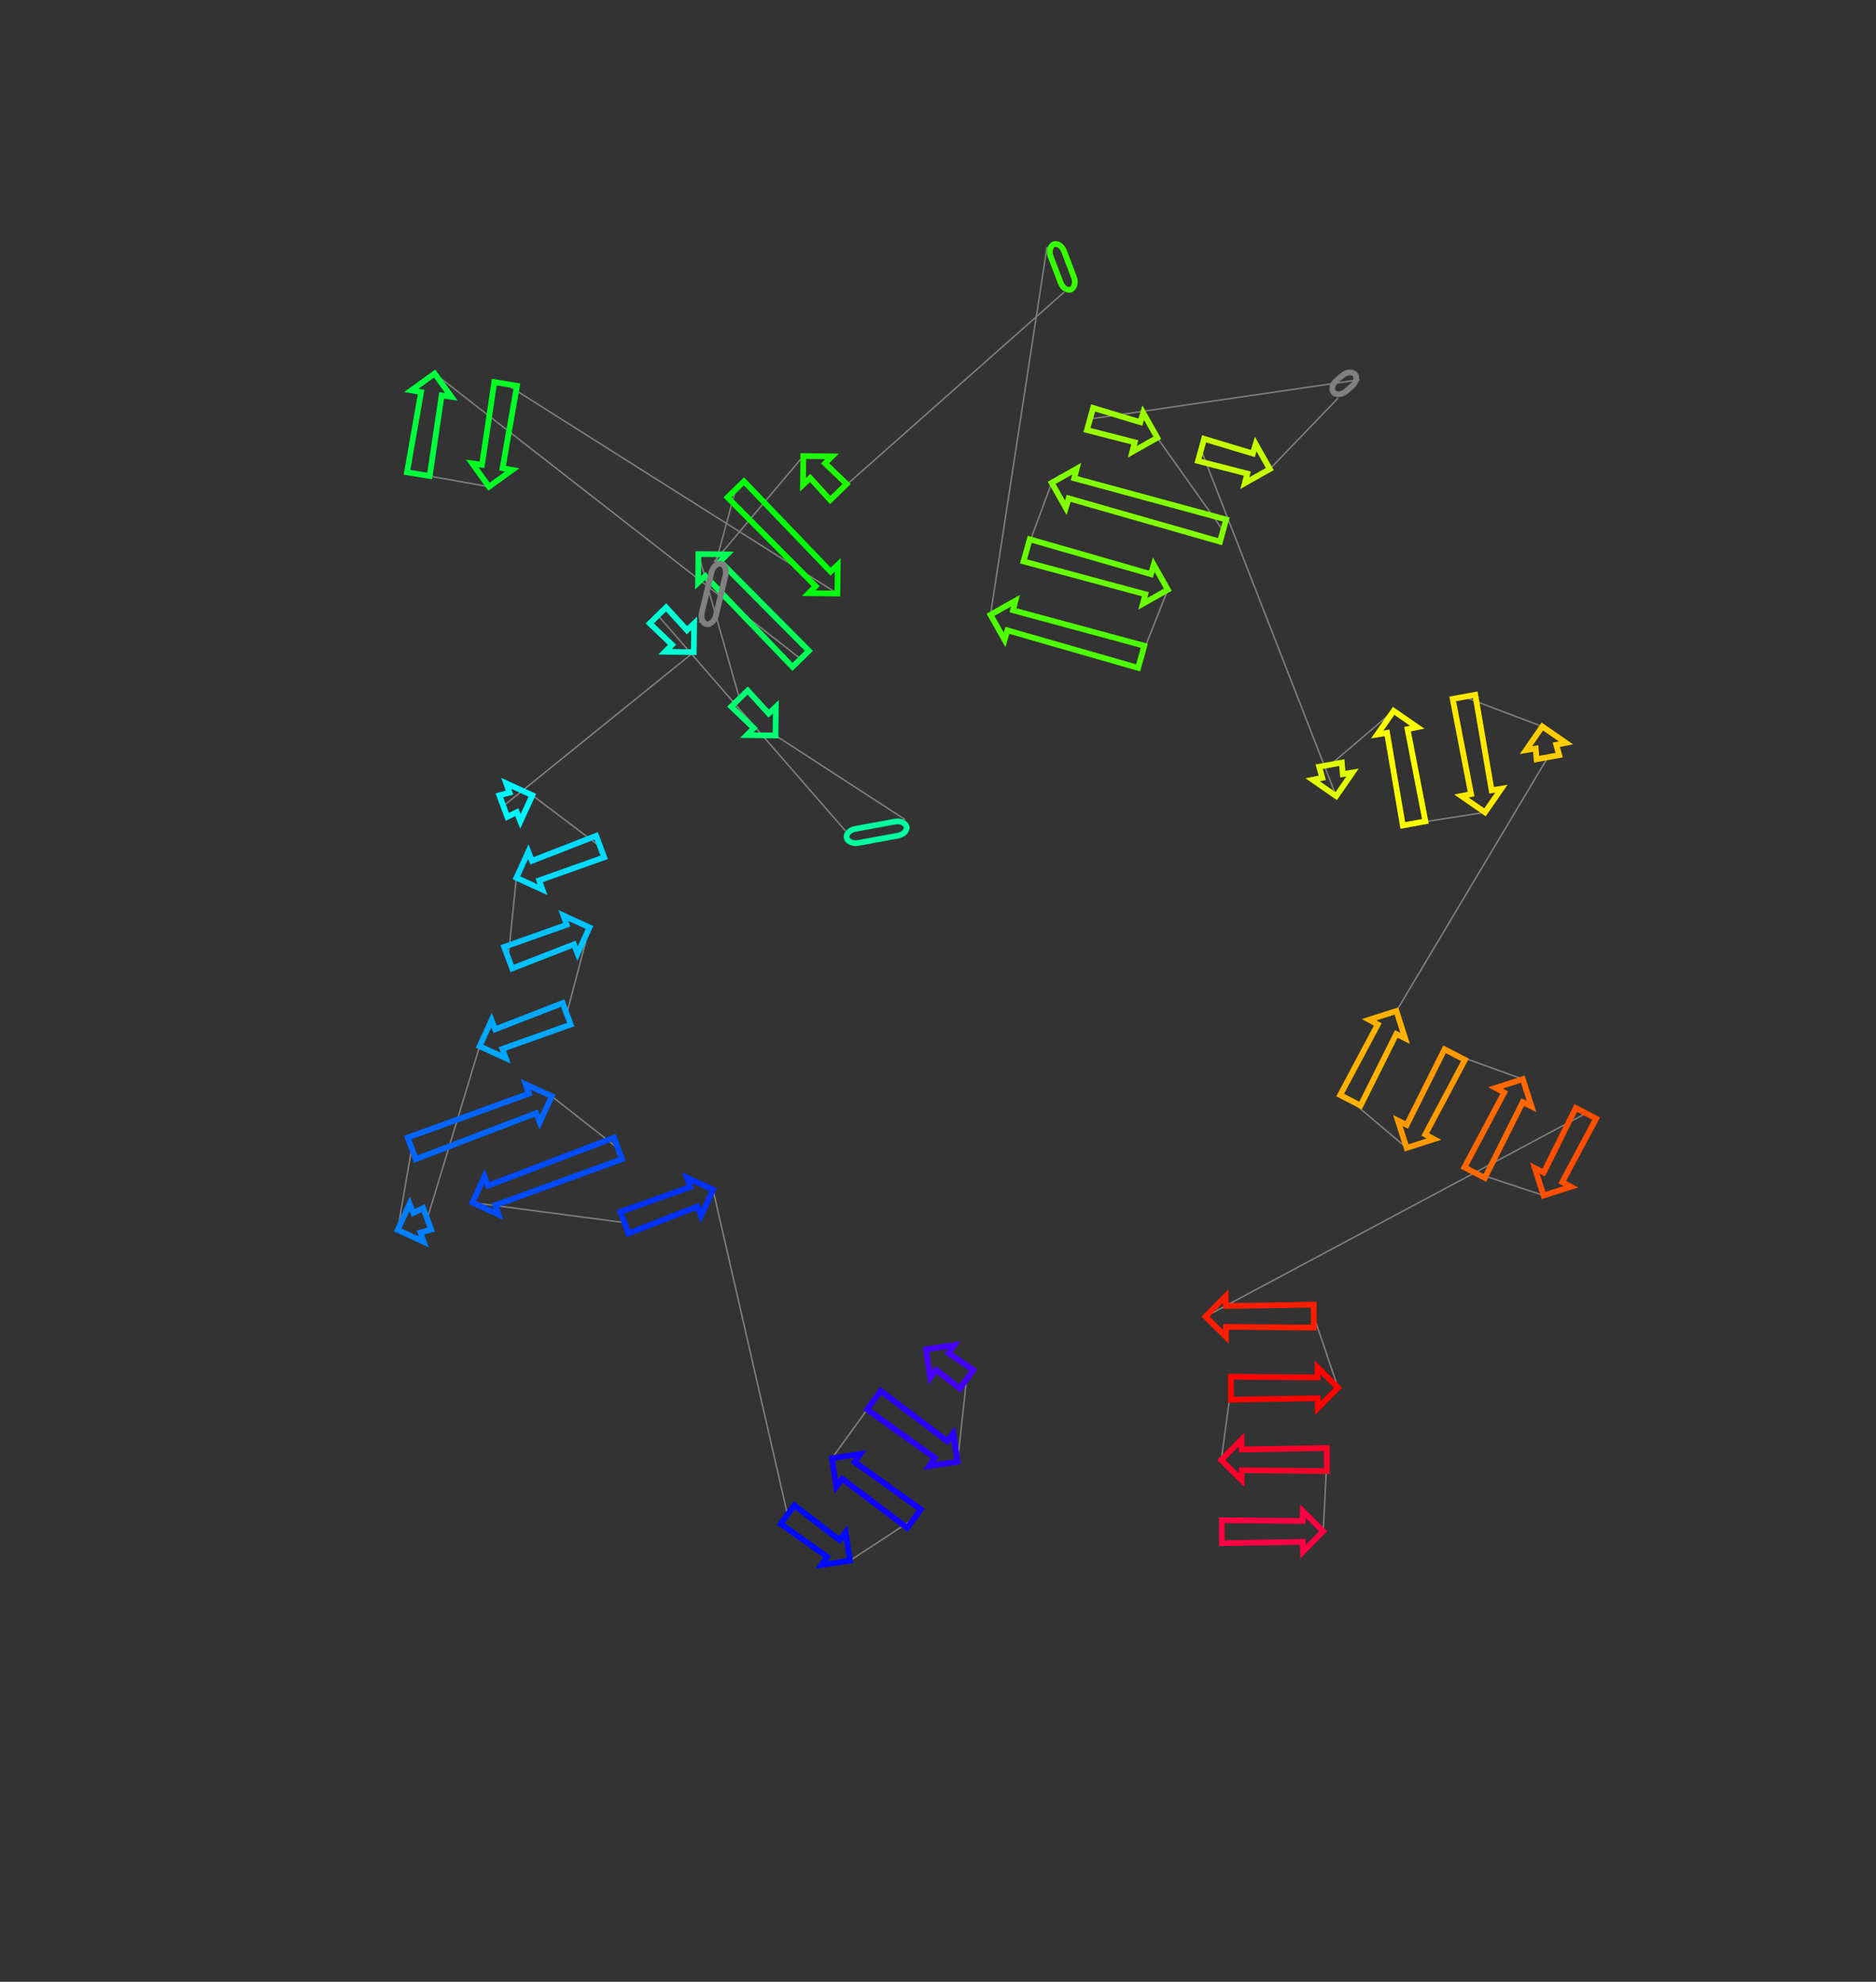 <?xml version="1.0" encoding="utf-8" ?>
<svg baseProfile="full" height="1380.828" version="1.1" width="1307.246" xmlns="http://www.w3.org/2000/svg" xmlns:ev="http://www.w3.org/2001/xml-events" xmlns:xlink="http://www.w3.org/1999/xlink"><rect width="100%" height="100%" fill="#333333" stroke="none"/><defs /><line style="stroke: grey; opacity: 2.0" x1="673.532" x2="667.246" y1="961.056" y2="1018.464" /><line style="stroke: grey; opacity: 2.0" x1="608.974" x2="579.719" y1="975.574" y2="1016.068" /><line style="stroke: grey; opacity: 2.0" x1="636.904" x2="592.269" y1="1058.158" y2="1087.376" /><line style="stroke: grey; opacity: 2.0" x1="548.755" x2="496.848" y1="1055.349" y2="828.885" /><line style="stroke: grey; opacity: 2.0" x1="435.129" x2="329.237" y1="851.857" y2="837.908" /><line style="stroke: grey; opacity: 2.0" x1="430.664" x2="384.451" y1="800.157" y2="763.822" /><line style="stroke: grey; opacity: 2.0" x1="286.904" x2="277.1" y1="800.129" y2="856.959" /><line style="stroke: grey; opacity: 2.0" x1="297.69" x2="334.213" y1="849.295" y2="728.967" /><line style="stroke: grey; opacity: 2.0" x1="394.908" x2="410.78" y1="706.377" y2="646.184" /><line style="stroke: grey; opacity: 2.0" x1="354.108" x2="359.841" y1="667.278" y2="611.582" /><line style="stroke: grey; opacity: 2.0" x1="418.21" x2="370.959" y1="589.857" y2="554.112" /><line style="stroke: grey; opacity: 2.0" x1="350.729" x2="483.442" y1="561.641" y2="454.36" /><line style="stroke: grey; opacity: 2.0" x1="458.453" x2="589.028" y1="428.76" y2="578.813" /><line style="stroke: grey; opacity: 2.0" x1="630.827" x2="540.403" y1="571.14" y2="512.458" /><line style="stroke: grey; opacity: 2.0" x1="515.282" x2="486.667" y1="486.723" y2="386.039" /><line style="stroke: grey; opacity: 2.0" x1="557.948" x2="302.867" y1="459.064" y2="260.276" /><line style="stroke: grey; opacity: 2.0" x1="291.518" x2="340.751" y1="330.358" y2="339.114" /><line style="stroke: grey; opacity: 2.0" x1="352.346" x2="583.52" y1="267.505" y2="413.55" /><line style="stroke: grey; opacity: 2.0" x1="512.683" x2="487.423" y1="340.979" y2="433.738" /><line style="stroke: grey; opacity: 2.0" x1="497.485" x2="559.79" y1="391.626" y2="317.754" /><line style="stroke: grey; opacity: 2.0" x1="584.236" x2="741.587" y1="342.799" y2="203.495" /><line style="stroke: grey; opacity: 2.0" x1="729.589" x2="690.191" y1="171.982" y2="428.372" /><line style="stroke: grey; opacity: 2.0" x1="795.239" x2="813.78" y1="457.646" y2="410.871" /><line style="stroke: grey; opacity: 2.0" x1="715.381" x2="732.854" y1="383.451" y2="336.395" /><line style="stroke: grey; opacity: 2.0" x1="852.287" x2="806.43" y1="369.677" y2="304.997" /><line style="stroke: grey; opacity: 2.0" x1="759.559" x2="947.371" y1="291.935" y2="264.544" /><line style="stroke: grey; opacity: 2.0" x1="932.502" x2="884.834" y1="277.27" y2="326.822" /><line style="stroke: grey; opacity: 2.0" x1="836.924" x2="931.108" y1="313.471" y2="554.707" /><line style="stroke: grey; opacity: 2.0" x1="927.118" x2="971.118" y1="532.782" y2="495.301" /><line style="stroke: grey; opacity: 2.0" x1="985.389" x2="1034.793" y1="573.706" y2="566.008" /><line style="stroke: grey; opacity: 2.0" x1="1020.148" x2="1074.736" y1="485.55" y2="506.206" /><line style="stroke: grey; opacity: 2.0" x1="1078.624" x2="973.057" y1="527.564" y2="704.442" /><line style="stroke: grey; opacity: 2.0" x1="940.972" x2="980.17" y1="766.654" y2="799.798" /><line style="stroke: grey; opacity: 2.0" x1="1013.705" x2="1061.142" y1="734.776" y2="751.917" /><line style="stroke: grey; opacity: 2.0" x1="1027.559" x2="1075.609" y1="817.033" y2="832.969" /><line style="stroke: grey; opacity: 2.0" x1="1105.149" x2="840.035" y1="775.692" y2="917.316" /><line style="stroke: grey; opacity: 2.0" x1="915.438" x2="932.383" y1="917.007" y2="966.93" /><line style="stroke: grey; opacity: 2.0" x1="857.764" x2="851.015" y1="967.236" y2="1017.255" /><line style="stroke: grey; opacity: 2.0" x1="924.593" x2="922.039" y1="1016.953" y2="1066.947" /><polygon points="660.999,942.812 678.274,954.613 668.79,967.499 652.388,954.513 648.219,959.985 645.212,940.212 664.985,937.205" style="stroke: #4500ff; stroke-width:4; stroke-linecap:round; fill-opacity:0; opacity:2.0" /><polygon points="651.458,1015.863 604.232,982.017 613.716,969.131 660.07,1004.163 664.239,998.691 667.246,1018.464 647.473,1021.47" style="stroke: #2b00ff; stroke-width:4; stroke-linecap:round; fill-opacity:0; opacity:2.0" /><polygon points="595.507,1018.669 641.646,1051.715 632.162,1064.601 586.895,1030.369 582.726,1035.841 579.719,1016.068 599.492,1013.062" style="stroke: #1100ff; stroke-width:4; stroke-linecap:round; fill-opacity:0; opacity:2.0" /><polygon points="576.481,1084.776 544.013,1061.792 553.497,1048.906 585.093,1073.075 589.262,1067.603 592.269,1087.376 572.496,1090.383" style="stroke: #0009ff; stroke-width:4; stroke-linecap:round; fill-opacity:0; opacity:2.0" /><polygon points="486.021,840.666 437.92,859.354 432.339,844.359 480.953,827.05 478.661,820.564 496.848,828.885 488.527,847.072" style="stroke: #0031ff; stroke-width:4; stroke-linecap:round; fill-opacity:0; opacity:2.0" /><polygon points="340.064,826.128 427.874,792.659 433.455,807.654 345.132,839.743 347.424,846.229 329.237,837.908 337.558,819.721" style="stroke: #004bff; stroke-width:4; stroke-linecap:round; fill-opacity:0; opacity:2.0" /><polygon points="373.624,775.602 289.695,807.626 284.114,792.631 368.556,761.987 366.264,755.501 384.451,763.822 376.13,782.009" style="stroke: #0065ff; stroke-width:4; stroke-linecap:round; fill-opacity:0; opacity:2.0" /><polygon points="287.926,845.179 294.9,841.798 300.481,856.793 292.994,858.794 295.287,865.28 277.1,856.959 285.42,838.772" style="stroke: #007fff; stroke-width:4; stroke-linecap:round; fill-opacity:0; opacity:2.0" /><polygon points="345.04,717.187 392.118,698.879 397.699,713.874 350.108,730.802 352.4,737.288 334.213,728.967 342.534,710.78" style="stroke: #00a8ff; stroke-width:4; stroke-linecap:round; fill-opacity:0; opacity:2.0" /><polygon points="399.953,657.965 356.899,674.775 351.318,659.78 394.886,644.35 392.593,637.864 410.78,646.184 402.459,664.371" style="stroke: #00c2ff; stroke-width:4; stroke-linecap:round; fill-opacity:0; opacity:2.0" /><polygon points="370.668,599.801 415.419,582.359 421,597.354 375.736,613.416 378.028,619.902 359.841,611.582 368.162,593.395" style="stroke: #00dbff; stroke-width:4; stroke-linecap:round; fill-opacity:0; opacity:2.0" /><polygon points="360.132,565.892 353.52,569.139 347.939,554.144 355.065,552.277 352.772,545.791 370.959,554.112 362.638,572.298" style="stroke: #00f6ff; stroke-width:4; stroke-linecap:round; fill-opacity:0; opacity:2.0" /><polygon points="468.285,449.232 452.728,434.348 464.178,423.172 478.681,439.085 483.683,434.362 483.442,454.36 463.443,454.119" style="stroke: #00ffd4; stroke-width:4; stroke-linecap:round; fill-opacity:0; opacity:2.0" /><rect height="10" rx="7" ry="45" style="stroke: #00ffa2; stroke-width:4; stroke-linecap:round; fill-opacity:0; opacity:2.0" transform="rotate(-190.403 632.632 580.975)" width="42.497" x="632.632" y="580.975" /><polygon points="525.247,507.33 509.558,492.311 521.007,481.135 535.643,497.183 540.645,492.46 540.403,512.458 520.405,512.216" style="stroke: #00ff71; stroke-width:4; stroke-linecap:round; fill-opacity:0; opacity:2.0" /><polygon points="501.823,391.167 563.673,453.476 552.223,464.652 491.427,401.315 486.425,406.038 486.667,386.039 506.665,386.281" style="stroke: #00ff57; stroke-width:4; stroke-linecap:round; fill-opacity:0; opacity:2.0" /><polygon points="307.758,275.51 299.415,331.637 283.621,329.079 293.417,273.188 286.646,271.976 302.867,260.276 314.566,276.497" style="stroke: #00ff3d; stroke-width:4; stroke-linecap:round; fill-opacity:0; opacity:2.0" /><polygon points="335.859,323.88 344.449,266.226 360.243,268.784 350.2,326.202 356.971,327.414 340.751,339.114 329.051,322.893" style="stroke: #00ff23; stroke-width:4; stroke-linecap:round; fill-opacity:0; opacity:2.0" /><polygon points="568.364,408.422 506.958,346.567 518.407,335.391 578.76,398.274 583.762,393.551 583.52,413.55 563.522,413.308" style="stroke: #00ff09; stroke-width:4; stroke-linecap:round; fill-opacity:0; opacity:2.0" /><rect height="10" rx="7" ry="45" style="stroke: grey; stroke-width:4; stroke-linecap:round; fill-opacity:0; opacity:2.0" transform="rotate(-256.562 507.212 393.95)" width="43.297" x="507.212" y="393.95" /><polygon points="574.946,322.882 589.961,337.211 578.512,348.387 564.55,333.029 559.548,337.753 559.79,317.754 579.788,317.996" style="stroke: #1dff00; stroke-width:4; stroke-linecap:round; fill-opacity:0; opacity:2.0" /><rect height="10" rx="7" ry="45" style="stroke: #35ff00; stroke-width:4; stroke-linecap:round; fill-opacity:0; opacity:2.0" transform="rotate(69.156 738.934 168.424)" width="33.719" x="738.934" y="168.424" /><polygon points="705.874,425.202 797.386,449.939 793.091,465.352 701.974,439.196 700.018,445.792 690.191,428.372 707.61,418.546" style="stroke: #4eff00; stroke-width:4; stroke-linecap:round; fill-opacity:0; opacity:2.0" /><polygon points="798.097,414.042 713.234,391.157 717.529,375.744 801.997,400.047 803.953,393.452 813.78,410.871 796.361,420.698" style="stroke: #68ff00; stroke-width:4; stroke-linecap:round; fill-opacity:0; opacity:2.0" /><polygon points="748.536,333.225 854.434,361.971 850.139,377.384 744.637,347.22 742.68,353.815 732.854,336.395 750.273,326.569" style="stroke: #82ff00; stroke-width:4; stroke-linecap:round; fill-opacity:0; opacity:2.0" /><polygon points="790.747,308.167 757.411,299.642 761.706,284.229 794.647,294.173 796.603,287.577 806.43,304.997 789.01,314.824" style="stroke: #9aff00; stroke-width:4; stroke-linecap:round; fill-opacity:0; opacity:2.0" /><rect height="10" rx="7" ry="45" style="stroke: grey; stroke-width:4; stroke-linecap:round; fill-opacity:0; opacity:2.0" transform="rotate(-40.56 925.999 269.673)" width="19.572" x="925.999" y="269.673" /><polygon points="869.151,329.992 834.776,321.177 839.071,305.764 873.051,315.998 875.007,309.402 884.834,326.822 867.415,336.648" style="stroke: #c6ff00; stroke-width:4; stroke-linecap:round; fill-opacity:0; opacity:2.0" /><polygon points="921.409,541.982 919.247,534.215 934.988,531.349 935.702,539.38 942.489,538.26 931.108,554.707 914.662,543.325" style="stroke: #e0ff00; stroke-width:4; stroke-linecap:round; fill-opacity:0; opacity:2.0" /><polygon points="980.817,508.026 993.26,572.274 977.518,575.139 966.524,510.627 959.737,511.747 971.118,495.301 987.564,506.682" style="stroke: #faff00; stroke-width:4; stroke-linecap:round; fill-opacity:0; opacity:2.0" /><polygon points="1025.094,553.283 1012.278,486.982 1028.019,484.117 1039.387,550.681 1046.174,549.562 1034.793,566.008 1018.347,554.627" style="stroke: #ffe900; stroke-width:4; stroke-linecap:round; fill-opacity:0; opacity:2.0" /><polygon points="1084.436,518.931 1086.494,526.131 1070.753,528.996 1070.143,521.532 1063.355,522.652 1074.736,506.206 1091.182,517.587" style="stroke: #ffcd00; stroke-width:4; stroke-linecap:round; fill-opacity:0; opacity:2.0" /><polygon points="972.978,720.442 948.082,770.321 933.862,762.987 960.067,713.783 954.006,710.529 973.057,704.442 979.144,723.494" style="stroke: #ffb300; stroke-width:4; stroke-linecap:round; fill-opacity:0; opacity:2.0" /><polygon points="980.249,783.798 1006.595,731.109 1020.815,738.443 993.16,790.457 999.221,793.711 980.17,799.798 974.083,780.747" style="stroke: #ff9900; stroke-width:4; stroke-linecap:round; fill-opacity:0; opacity:2.0" /><polygon points="1061.063,767.917 1034.669,820.7 1020.449,813.366 1048.152,761.258 1042.091,758.004 1061.142,751.917 1067.229,770.969" style="stroke: #ff6800; stroke-width:4; stroke-linecap:round; fill-opacity:0; opacity:2.0" /><polygon points="1075.688,816.969 1098.039,772.025 1112.259,779.359 1088.599,823.628 1094.66,826.882 1075.609,832.969 1069.522,813.917" style="stroke: #ff4e00; stroke-width:4; stroke-linecap:round; fill-opacity:0; opacity:2.0" /><polygon points="854.261,909.994 915.405,909.007 915.471,925.007 854.321,924.521 854.235,931.4 840.035,917.316 854.119,903.116" style="stroke: #ff1d00; stroke-width:4; stroke-linecap:round; fill-opacity:0; opacity:2.0" /><polygon points="918.157,974.252 857.797,975.236 857.732,959.236 918.097,959.725 918.183,952.846 932.383,966.93 918.299,981.13" style="stroke: #ff0300; stroke-width:4; stroke-linecap:round; fill-opacity:0; opacity:2.0" /><polygon points="865.241,1009.932 924.561,1008.953 924.626,1024.953 865.3,1024.46 865.215,1031.339 851.015,1017.255 865.099,1003.055" style="stroke: #ff002a; stroke-width:4; stroke-linecap:round; fill-opacity:0; opacity:2.0" /><polygon points="907.813,1074.269 851.458,1075.236 851.392,1059.236 907.753,1059.741 907.839,1052.863 922.039,1066.947 907.955,1081.147" style="stroke: #ff0044; stroke-width:4; stroke-linecap:round; fill-opacity:0; opacity:2.0" /></svg>
